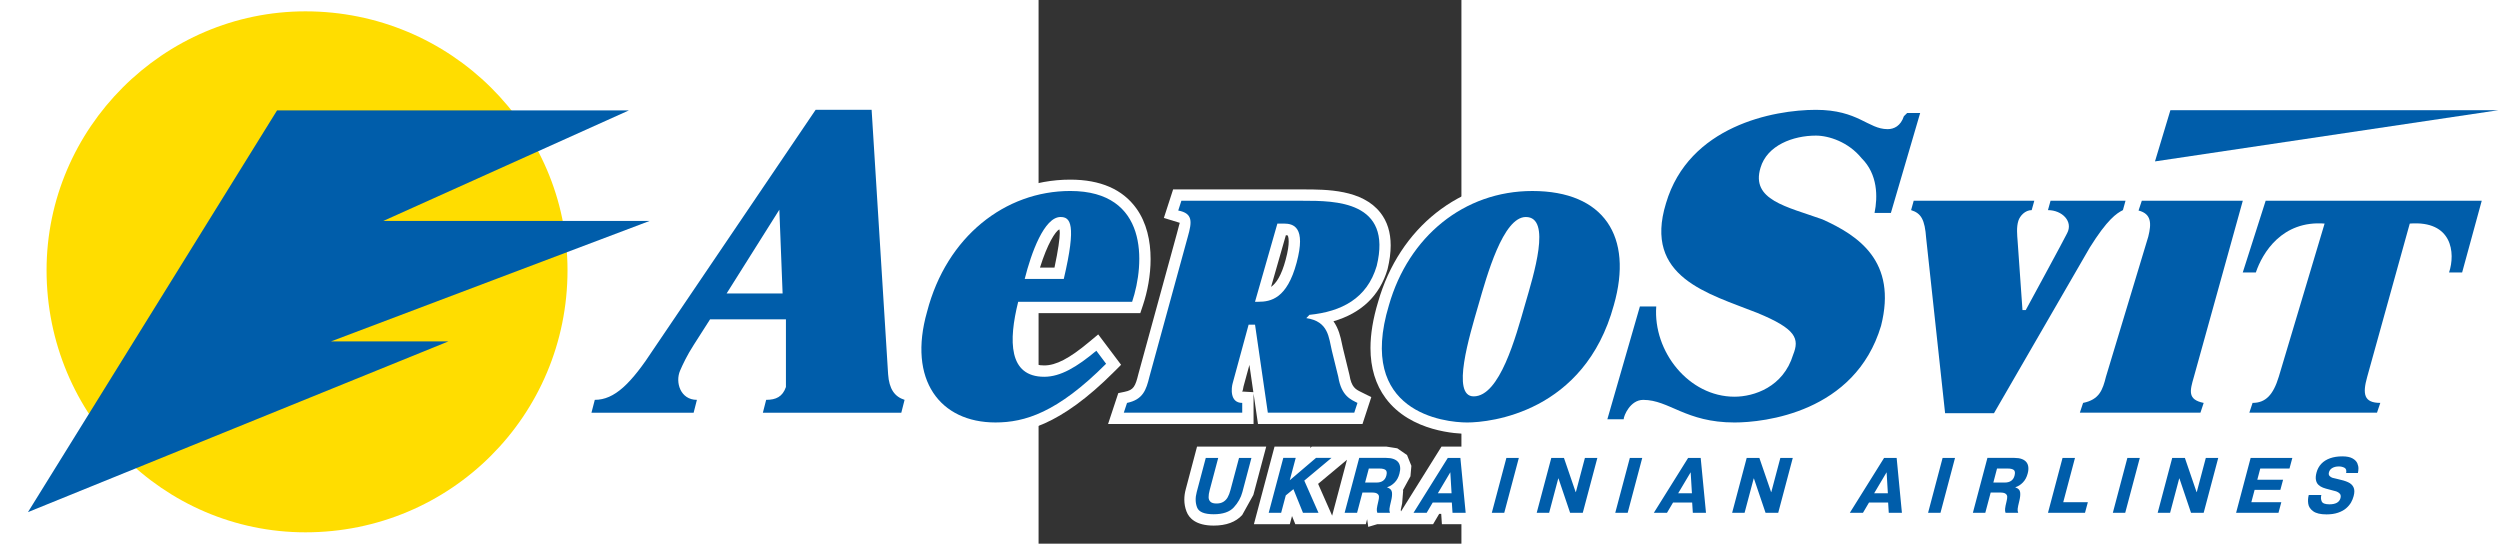 <?xml version="1.0" encoding="UTF-8" standalone="no"?>
<!-- Generator: Adobe Illustrator 14.0.0, SVG Export Plug-In . SVG Version: 6.00 Build 43363)  -->
<svg
   xmlns:dc="http://purl.org/dc/elements/1.1/"
   xmlns:cc="http://web.resource.org/cc/"
   xmlns:rdf="http://www.w3.org/1999/02/22-rdf-syntax-ns#"
   xmlns:svg="http://www.w3.org/2000/svg"
   xmlns="http://www.w3.org/2000/svg"
   xmlns:xlink="http://www.w3.org/1999/xlink"
   xmlns:sodipodi="http://sodipodi.sourceforge.net/DTD/sodipodi-0.dtd"
   xmlns:inkscape="http://www.inkscape.org/namespaces/inkscape"
   version="1.0"
   id="Layer_1"
   x="0px"
   y="0px"
   width="584"
   height="127"
   viewBox="0 0 595.276 765.354"
   enable-background="new 0 0 595.276 765.354"
   xml:space="preserve"
   sodipodi:version="0.32"
   inkscape:version="0.45.1">

					<rect x="0" y="0" width="595.276" height="765.354" fill="#333333" stroke="none"/>

					<path
   style="fill:#ffffff;fill-rule:evenodd"
   id="path139"
   d="M -1071.974,139.414 L -1080.848,139.414 L -1462.074,754.199 L -824.697,495.372 L -830.697,464.61 C -830.697,464.61 -869.741,464.61 -908.531,464.61 C -799.175,423.284 -541.841,325.985 -541.841,325.985 L -467.133,294.744 L -547.475,295.082 C -547.475,295.082 -752.44,295.082 -848.05,295.082 C -760.384,255.644 -570.067,169.95 -570.067,169.95 L -497.529,139.836 L -576.602,139.414 L -1071.974,139.414"
   clip-rule="evenodd"
   clip-path="none" /><path
   style="fill:#ffffff;fill-rule:evenodd"
   id="path141"
   d="M -1412.523,380.466 C -1412.523,592.699 -1241.868,765.354 -1032.141,765.354 C -819.88,765.354 -647.197,592.699 -647.197,380.466 C -647.197,170.683 -819.88,1.3e-005 -1032.141,1.3e-005 C -1241.868,1.3e-005 -1412.523,170.683 -1412.523,380.466"
   clip-rule="evenodd"
   clip-path="none" /><path
   style="fill:#ffdd00;fill-rule:evenodd"
   id="path143"
   d="M -1396.522,380.466 C -1396.522,180.401 -1232.065,15.972 -1032.113,15.972 C -827.598,15.972 -663.141,180.43 -663.141,380.466 C -663.141,584.924 -827.598,749.382 -1032.113,749.382 C -1232.065,749.382 -1396.522,584.953 -1396.522,380.466"
   clip-rule="evenodd"
   clip-path="none" /><polyline
   style="fill:#005daa;fill-rule:evenodd"
   id="polyline145"
   points="406.273,43.118        418.722,23.041 436.308,23.041 424.031,28.566 437.341,28.566 421.421,34.585 427.287,34.585 406.273,43.118      "
   clip-rule="evenodd"
   clip-path="none"
   transform="matrix(28.17,0,0,28.17,-12867.423,-493.681)" /><path
   style="fill:#ffffff;fill-rule:evenodd"
   id="path147"
   d="M -378.876,347.338 C -377.919,371.874 -377.412,385.142 -376.961,397.199 C -388.032,397.199 -394.793,397.199 -410.286,397.199 C -399.948,380.804 -393.525,370.606 -378.876,347.338 M -235.068,138.625 L -322.395,138.625 L -554.489,481.399 C -585.279,528.612 -604.913,546.923 -624.773,546.923 L -637.112,546.923 L -650.098,597.038 L -473.162,597.038 L -460.485,546.923 L -481.021,546.923 C -484.796,546.923 -487.275,545.74 -489.05,543.064 C -490.515,540.754 -491.303,537.711 -491.303,534.613 C -491.303,532.359 -490.853,530.077 -490.007,528.077 C -489.979,528.021 -472.176,494.414 -472.176,494.414 C -472.148,494.386 -460.457,476.075 -453.724,465.511 C -441.386,465.511 -392.511,465.511 -371.693,465.511 C -371.693,485.597 -371.693,536.331 -371.693,541.064 C -373.158,544.782 -374.989,546.923 -383.524,546.923 L -395.919,546.923 L -408.68,597.038 L -180.812,597.038 L -169.488,552.275 L -183.798,547.683 C -188.108,546.303 -194.672,544.219 -195.94,525.598 C -195.94,525.57 -220.081,138.625 -220.081,138.625 L -235.068,138.625 L -235.068,138.625 z "
   clip-rule="evenodd"
   clip-path="none" /><path
   style="fill:#005daa;fill-rule:evenodd"
   id="path149"
   d="M -360.34,413.171 L -439.189,413.171 L -364.932,295.195 L -360.34,413.171 M -355.664,449.539 L -355.664,526.669 C -355.664,531.176 -355.664,540.275 -355.664,544.838 C -360.34,558.444 -369.58,562.895 -383.496,562.895 L -388.144,581.065 L -193.263,581.065 L -188.644,562.895 C -202.588,558.444 -210.391,547.796 -211.828,526.669 L -235.04,154.598 L -313.86,154.598 L -541.221,490.357 C -573.729,540.275 -596.969,562.895 -624.745,562.895 L -629.45,581.065 L -485.613,581.065 L -480.993,562.895 C -504.149,562.895 -511.811,538.275 -504.656,521.739 C -500.656,512.414 -494.627,499.822 -485.613,485.794 L -462.457,449.539 L -355.664,449.539 L -355.664,449.539 z "
   clip-rule="evenodd"
   clip-path="none" /><path
   style="fill:#ffffff;fill-rule:evenodd"
   id="path151"
   d="M 29.196,322.83 C 29.478,324.182 29.844,324.548 29.844,328.013 C 29.844,335.647 27.675,351.901 22.379,376.747 C 14.97,376.747 11.674,376.747 1.955,376.747 C 12.519,343.028 23.534,325.872 29.196,322.83 M 44.633,252.883 C -56.864,252.883 -144.022,325.872 -172.305,434.496 C -178.023,454.469 -180.84,473.596 -180.84,491.4 C -180.84,520.922 -173.122,546.867 -157.854,567.065 C -136.642,595.206 -102.133,610.7 -60.779,610.7 C -21.257,610.7 29.506,600.333 106.354,523.345 L 116.157,513.541 L 83.959,470.751 L 71.057,481.512 C 43.394,504.611 24.52,514.443 7.984,514.443 C -7.397,514.443 -12.13,508.358 -13.735,506.386 C -16.806,502.386 -20.496,494.245 -20.496,477.934 C -20.496,468.723 -18.721,455.933 -15.623,440.806 C 6.435,440.806 143.2,440.806 143.2,440.806 L 146.863,429.876 C 153.314,410.608 157.708,387.621 157.708,364.719 C 157.708,339.112 152.187,313.533 137.566,293.279 C 118.242,266.461 86.973,252.883 44.633,252.883 z "
   clip-rule="evenodd"
   clip-path="none" /><path
   style="fill:#005daa;fill-rule:evenodd"
   id="path153"
   d="M -19.51,392.691 C -10.383,356.014 7.984,305.505 30.858,305.505 C 44.605,305.505 53.817,314.745 35.478,392.691 L -19.51,392.691 M 131.707,424.834 C 150.046,369.817 154.638,268.856 44.633,268.856 C -47.032,268.856 -129.486,333.055 -156.924,438.665 C -184.446,535.035 -138.613,594.728 -60.751,594.728 C -19.482,594.728 26.351,580.924 95.058,512.076 L 81.311,493.766 C 53.845,516.668 30.886,530.415 7.984,530.415 C -42.412,530.415 -42.412,479.906 -28.694,424.834 L 131.707,424.834 L 131.707,424.834 z "
   clip-rule="evenodd"
   clip-path="none" /><path
   style="fill:#ffffff;fill-rule:evenodd"
   id="path155"
   d="M 288.53,543.993 C 288.558,543.909 292.361,529.993 296.784,513.682 C 299.545,532.612 300.277,537.655 302.362,552.106 C 301.855,552.078 286.333,551.177 286.192,551.177 C 287.657,551.205 287.882,546.359 288.53,543.993 M 348.138,331.083 C 349.378,331.252 350.645,331.421 350.645,331.421 C 350.673,331.45 352.11,333.422 352.11,339.929 C 352.11,345.14 351.209,353.281 347.828,365.648 C 341.8,388.269 334.476,398.776 327.292,403.903 C 334.701,378.156 344.11,345.197 348.138,331.083 z M 201.034,266.658 L 189.399,266.658 L 176.385,306.829 L 198.752,313.674 C 198.329,314.238 197.287,319.759 194.724,328.745 C 194.695,328.858 140.581,526.218 140.581,526.218 C 136.186,544.247 133.735,548.979 121.228,551.543 L 112.213,553.43 L 97.818,596.925 L 302.643,596.925 C 302.643,596.925 302.643,556.642 302.643,553.881 C 304.193,564.501 308.897,596.925 308.897,596.925 L 456.001,596.925 L 468.396,559.036 L 453.776,551.768 C 446.311,548.078 440.452,545.148 437.663,527.88 C 437.409,526.612 428.395,489.963 428.395,489.963 C 428.395,490.019 426.902,483.118 426.902,483.118 C 425.127,474.3 422.423,462.497 415.127,452.299 C 454.199,440.806 480.171,416.608 491.299,378.916 C 494.228,366.859 495.693,355.732 495.693,345.563 C 495.693,327.083 490.848,311.702 481.214,299.42 C 455.523,266.658 405.464,266.658 372.336,266.658 L 201.034,266.658 L 201.034,266.658 z "
   clip-rule="evenodd"
   clip-path="none" /><path
   style="fill:#005daa;fill-rule:evenodd"
   id="path157"
   d="M 304.7,424.834 L 309.235,424.834 C 327.18,424.834 349.744,420.27 363.265,369.817 C 376.843,319.336 358.786,314.745 345.237,314.745 L 336.194,314.745 L 304.7,424.834 M 201.034,282.631 L 372.364,282.631 C 417.38,282.631 498.482,282.631 476.002,374.409 C 462.452,420.298 426.366,438.693 381.294,443.229 L 376.9,447.849 C 408.45,452.412 408.45,475.427 412.901,493.794 L 421.916,530.443 C 426.366,557.994 439.945,562.529 448.931,567.205 L 444.424,580.952 L 322.729,580.952 L 304.728,457.06 L 295.685,457.06 L 273.206,539.655 C 271.515,545.458 268.67,567.205 286.699,567.205 L 286.699,580.952 L 119.988,580.952 L 124.524,567.205 C 147.032,562.529 151.539,548.838 156.018,530.443 L 210.133,333.084 C 215.879,312.773 217.682,300.35 196.611,296.378 L 201.034,282.631 z "
   clip-rule="evenodd"
   clip-path="none" /><path
   style="fill:#ffffff;fill-rule:evenodd"
   id="path159"
   d="M 635.501,430.383 C 661.362,340.38 677.193,321.506 685.954,321.506 C 693.166,328.407 688.039,360.775 671.418,417.622 L 667.841,430.017 C 659.052,460.666 635.727,542.049 612.486,542.049 C 609.191,534.951 615.275,499.991 632.825,439.567 L 634.487,433.933 L 635.501,430.383 M 695.138,252.883 C 593.162,252.883 507.947,320.435 477.974,424.974 C 470.819,448.609 467.241,470.3 467.241,489.935 C 467.241,517.71 474.397,541.402 488.679,560.67 C 524.06,608.306 590.486,610.7 603.444,610.7 C 621.219,610.7 778.352,605.742 825.255,433.679 C 840.777,379.311 836.045,333.224 811.396,300.575 C 787.845,269.363 747.647,252.883 695.138,252.883 z "
   clip-rule="evenodd"
   clip-path="none" /><path
   style="fill:#005daa;fill-rule:evenodd"
   id="path161"
   d="M 612.515,557.994 C 580.457,557.994 606.683,472.61 619.135,429.51 C 631.191,387.649 653.868,305.505 685.954,305.505 C 722.688,305.505 696.912,387.001 684.799,428.806 C 671.728,474.3 649.277,557.994 612.515,557.994 M 603.444,594.756 C 635.473,594.756 768.549,580.952 809.846,429.51 C 837.425,333.084 796.099,268.884 695.138,268.884 C 598.796,268.884 520.877,333.084 493.271,429.51 C 447.438,580.924 571.302,594.756 603.444,594.756 z "
   clip-rule="evenodd"
   clip-path="none" /><path
   style="fill:#ffffff;fill-rule:evenodd"
   id="path163"
   d="M 867.961,281.589 C 862.863,298.124 860.581,312.886 860.581,326.154 C 860.581,400.269 931.851,427.228 986.135,447.764 L 1005.798,455.314 C 1041.602,470.075 1049.602,477.85 1049.602,485.23 C 1049.602,487.906 1048.504,490.554 1047.349,493.456 C 1033.123,540.19 988.445,542.5 979.628,542.5 C 955.599,542.5 932.471,531.796 914.442,512.414 C 894.216,490.667 883.37,460.807 885.427,432.552 L 886.694,415.425 L 834.467,415.425 L 779.451,606.193 L 836.411,606.193 L 839.453,591.967 C 840.045,589.291 845.087,578.896 851.116,578.896 C 863.285,578.896 874.356,583.713 888.356,589.798 C 909.822,599.122 936.527,610.728 979.599,610.728 C 1009.263,610.728 1159.297,603.601 1201.242,463.201 C 1230.342,348.38 1142.873,309.083 1109.943,294.265 C 1108.788,293.814 1088.28,286.8 1088.28,286.8 C 1037.771,269.898 1024.982,262.264 1031.489,240.939 C 1038.334,217.361 1067.913,206.881 1094.224,206.881 C 1109.633,206.881 1131.605,214.854 1146.085,232.713 C 1166.565,253.08 1164.255,281.391 1161.1,296.575 L 1157.212,315.731 L 1211.778,315.731 L 1262.371,143.132 L 1216.172,143.132 L 1204.115,154.936 L 1202.904,158.626 C 1200.51,165.866 1197.298,165.866 1195.185,165.866 C 1187.777,165.866 1181.044,162.457 1171.691,157.781 C 1155.606,149.696 1133.549,138.653 1094.224,138.653 C 1009.347,138.625 899.117,176.063 867.961,281.589"
   clip-rule="evenodd"
   clip-path="none" /><path
   style="fill:#005daa;fill-rule:evenodd"
   id="path165"
   d="M 1199.862,299.758 L 1241.074,159.105 L 1222.764,159.105 L 1218.144,163.64 C 1213.637,177.246 1204.397,181.81 1195.242,181.81 C 1167.663,181.81 1153.944,154.626 1094.28,154.626 C 1034.644,154.626 915.343,177.246 883.258,286.18 C 851.144,390.579 942.894,413.171 1011.742,440.468 C 1066.786,463.145 1071.35,476.751 1062.222,499.428 C 1048.447,544.838 1007.178,558.473 979.656,558.473 C 915.372,558.473 864.919,494.949 869.539,431.397 L 846.524,431.397 L 800.719,590.192 L 823.678,590.192 C 823.678,585.6 832.777,562.924 851.172,562.924 C 887.849,562.924 910.864,594.756 979.684,594.756 C 1020.953,594.756 1149.437,581.065 1186.03,458.638 C 1209.017,367.845 1153.973,331.534 1103.464,308.829 C 1053.011,290.772 1002.558,281.617 1016.277,236.291 C 1025.517,204.487 1062.222,190.909 1094.308,190.909 C 1112.675,190.909 1140.169,199.98 1158.564,222.657 C 1181.467,245.305 1181.467,277.081 1176.847,299.758 L 1199.862,299.758"
   clip-rule="evenodd"
   clip-path="none" /><path
   style="fill:#ffffff;fill-rule:evenodd"
   id="path167"
   d="M 1394.207,338.633 C 1394.179,338.239 1394.151,337.337 1394.151,336.154 C 1394.151,329.985 1394.545,315.674 1394.545,315.674 C 1395.137,313.871 1397.222,311.843 1398.067,311.787 C 1398.067,311.787 1399.475,311.674 1400.01,311.618 L 1399.982,311.787 L 1420.969,311.787 C 1427.335,311.787 1432.293,314.576 1434.012,317.365 C 1434.293,317.815 1434.491,318.238 1434.491,318.829 C 1434.491,319.336 1434.322,319.956 1433.871,320.83 C 1433.589,321.337 1414.095,357.62 1397.729,388.015 C 1395.926,363.366 1394.207,338.633 1394.207,338.633 M 1530.156,266.658 L 1219.778,266.658 L 1208.735,306.463 L 1223.468,311.083 C 1228.567,312.66 1231.891,313.702 1233.525,336.548 C 1233.581,337.112 1261.78,597.685 1261.78,597.685 L 1354.149,597.685 L 1493.563,356.606 C 1517.592,318.069 1528.776,312.519 1533.537,310.153 L 1539.931,306.97 L 1551.087,266.658 L 1530.156,266.658 L 1530.156,266.658 z "
   clip-rule="evenodd"
   clip-path="none" /><path
   style="fill:#005daa;fill-rule:evenodd"
   id="path169"
   d="M 1276.175,581.685 L 1344.994,581.685 L 1479.788,348.577 C 1504.493,308.942 1517.649,300.209 1526.494,295.814 L 1530.156,282.603 L 1424.631,282.603 L 1420.969,295.814 C 1441.026,295.814 1456.773,311.759 1447.956,328.323 C 1445.139,334.548 1389.728,436.496 1389.728,436.496 L 1385.108,436.496 L 1378.291,339.76 C 1377.643,330.971 1376.404,319.9 1379.333,310.773 C 1381.587,303.787 1388.855,295.814 1398.067,295.814 L 1401.757,282.603 L 1231.976,282.603 L 1228.313,295.814 C 1242.399,300.209 1247.638,308.942 1249.526,335.365 L 1276.175,581.685"
   clip-rule="evenodd"
   clip-path="none" /><path
   style="fill:#ffffff;fill-rule:evenodd"
   id="path171"
   d="M 1695.261,266.658 L 1541.565,266.658 L 1528.607,305.449 L 1548.439,313.477 C 1548.495,313.59 1548.833,314.266 1548.833,316.266 C 1548.833,318.548 1548.41,322.492 1546.748,329.196 C 1546.72,329.196 1487.338,525.823 1487.338,525.823 C 1482.661,544.444 1480.295,548.923 1467.309,551.543 L 1458.21,553.374 L 1443.843,596.925 L 1647.231,596.925 L 1660.443,556.98 C 1660.443,556.98 1637.738,549.684 1637.372,549.571 C 1638.611,549.43 1641.794,534.894 1641.794,534.894 C 1641.851,534.725 1716.333,266.658 1716.333,266.658 L 1695.261,266.658"
   clip-rule="evenodd"
   clip-path="none" /><path
   style="fill:#005daa;fill-rule:evenodd"
   id="path173"
   d="M 1465.9,580.924 L 1635.653,580.924 L 1640.189,567.205 C 1617.286,562.557 1620.639,550.416 1626.442,530.443 L 1695.261,282.631 L 1553.087,282.631 L 1548.495,296.378 C 1566.806,300.998 1566.806,314.773 1562.214,333.084 L 1502.606,530.443 C 1498.014,548.838 1493.394,562.557 1470.436,567.205 L 1465.9,580.924"
   clip-rule="evenodd"
   clip-path="none" /><path
   style="fill:#ffffff;fill-rule:evenodd"
   id="path175"
   d="M 2031.669,266.658 L 1715.826,266.658 L 1673.373,399.593 L 1725.15,399.593 L 1728.812,388.719 C 1732.981,376.212 1749.742,341.535 1788.11,333.619 C 1776.983,370.803 1730.615,525.852 1730.615,525.852 C 1722.868,551.233 1714.868,551.233 1709.037,551.233 L 1697.515,551.233 L 1682.331,596.925 L 1895.692,596.925 L 1910.199,553.768 C 1910.199,553.768 1882.874,550.472 1882.255,550.388 C 1882.846,550.219 1882.621,546.162 1885.804,534.753 C 1885.804,534.725 1930.031,375.367 1942.398,330.971 C 1953.807,331.647 1962.568,334.689 1967.441,340.887 C 1971.61,346.267 1973.329,353.676 1973.329,361.197 C 1973.329,367.226 1972.23,373.339 1970.484,378.578 L 1963.525,399.593 L 2016.26,399.593 L 2052.571,266.658 L 2031.669,266.658"
   clip-rule="evenodd"
   clip-path="none" /><path
   style="fill:#005daa;fill-rule:evenodd"
   id="path177"
   d="M 1745.911,530.415 C 1738.165,555.796 1727.488,567.177 1709.037,567.177 L 1704.473,580.924 L 1884.198,580.924 L 1888.846,567.177 C 1865.747,567.177 1863.578,554.839 1870.423,530.415 L 1930.313,314.745 C 1990.231,310.125 1994.794,356.014 1985.639,383.593 L 2004.034,383.593 L 2031.641,282.603 L 1727.46,282.603 L 1695.205,383.593 L 1713.628,383.593 C 1722.896,356.014 1750.475,310.125 1810.421,314.745 L 1745.911,530.415"
   clip-rule="evenodd"
   clip-path="none" /><path
   style="fill:#ffffff;fill-rule:evenodd"
   id="path179"
   d="M 299.657,628.673 L 223.091,628.673 L 207.231,688.59 C 205.823,693.661 205.175,698.591 205.175,703.38 C 205.175,709.267 206.245,714.929 208.33,720.254 C 211.767,729.212 221.288,739.916 246.528,739.916 C 264.107,739.916 277.628,734.93 286.643,725.043 C 286.643,724.986 302.362,696.76 302.362,696.76 L 320.475,628.673 L 299.657,628.673 M 512.595,690.506 L 512.595,690.506 z M 422.592,656.927 C 422.592,656.927 428.958,651.603 434.141,647.265 C 431.155,658.477 414.282,722.057 413.267,725.944 C 410.957,720.761 399.07,693.802 393.52,681.154 C 404.112,672.28 422.592,656.927 422.592,656.927 z M 676.095,628.673 L 646.262,628.673 C 646.262,628.673 619.811,728.395 618.402,733.691 C 617.923,728.817 608.317,628.673 608.317,628.673 L 567.245,628.673 C 567.245,628.673 511.778,717.437 510.229,719.944 C 510.116,719.352 509.919,718.225 509.835,717.916 C 509.863,717.746 511.806,708.704 511.806,708.704 C 511.806,708.422 513.243,690.76 513.243,690.76 C 513.215,690.45 512.933,690.281 512.877,689.971 C 513.722,688.393 523.525,670.505 523.525,670.505 C 523.525,669.97 524.821,655.772 524.821,655.772 L 518.708,640.589 C 518.455,640.307 505.017,631.123 504.989,631.123 C 504.961,631.18 489.383,628.673 489.383,628.673 L 384.647,628.673 C 384.647,628.673 383.407,629.743 382.196,630.757 C 382.28,630.391 382.759,628.673 382.759,628.673 L 332.166,628.673 L 303.15,737.916 L 353.716,737.916 C 353.716,737.916 356.617,727.212 356.786,726.451 C 356.843,726.592 361.406,737.916 361.406,737.916 L 460.678,737.916 C 460.678,737.916 461.607,734.282 462.537,730.902 C 463.044,734.423 464.114,741.719 464.114,741.719 L 476.876,737.916 L 555.414,737.916 C 555.414,737.916 561.977,726.733 563.949,723.437 C 565.217,723.437 565.386,723.437 566.823,723.437 C 566.879,724.282 567.78,737.916 567.78,737.916 L 667.869,737.916 L 696.856,628.673 L 676.095,628.673 L 676.095,628.673 z M 786.634,628.673 L 756.802,628.673 C 756.802,628.673 755.055,635.18 754.267,638.194 C 753.619,636.222 751.027,628.673 751.027,628.673 L 709.476,628.673 L 680.489,737.916 L 731.055,737.916 C 731.055,737.916 732.801,731.353 733.618,728.338 C 734.266,730.339 736.858,737.916 736.858,737.916 L 778.408,737.916 L 807.396,628.673 L 786.634,628.673 z M 1061.715,628.673 L 1031.911,628.673 C 1031.911,628.673 1030.137,635.321 1029.376,638.307 C 1028.756,636.476 1026.052,628.673 1026.052,628.673 L 984.557,628.673 C 984.557,628.673 958.078,728.395 956.697,733.663 C 956.218,728.789 946.584,628.673 946.584,628.673 L 905.54,628.673 C 905.54,628.673 848.637,719.718 844.777,725.916 C 844.862,725.634 870.553,628.673 870.553,628.673 L 820.044,628.673 L 791.057,737.916 L 893.765,737.916 C 893.765,737.916 900.329,726.733 902.301,723.437 C 903.568,723.437 903.737,723.437 905.146,723.437 C 905.202,724.338 906.075,737.916 906.075,737.916 L 1006.192,737.916 C 1006.192,737.916 1007.967,731.268 1008.727,728.31 C 1009.404,730.226 1012.023,737.916 1012.023,737.916 L 1053.574,737.916 L 1082.533,628.673 L 1061.715,628.673 z M 1290.147,628.673 L 1260.343,628.673 C 1260.343,628.673 1233.919,728.62 1232.539,733.832 C 1232.088,729.015 1222.51,628.673 1222.51,628.673 L 1181.438,628.673 L 1113.21,737.916 L 1169.663,737.916 C 1169.663,737.916 1176.227,726.733 1178.171,723.437 C 1179.438,723.437 1179.607,723.437 1180.988,723.437 C 1181.044,724.395 1181.889,737.916 1181.889,737.916 L 1282.006,737.916 L 1310.908,628.673 L 1290.147,628.673 z M 1335.754,628.673 L 1323.444,628.673 L 1294.541,737.916 L 1345.079,737.916 C 1345.079,737.916 1345.98,734.451 1346.853,731.155 C 1347.36,735.015 1348.234,741.747 1348.234,741.747 L 1361.276,737.916 L 1397.053,737.916 C 1397.053,737.916 1394.743,721.972 1394.179,718.225 C 1394.348,717.155 1396.207,708.788 1396.207,708.788 L 1397.56,690.478 C 1397.531,690.281 1397.334,690.14 1397.278,689.914 C 1398.207,688.224 1407.87,670.59 1407.87,670.59 C 1407.87,669.97 1409.194,655.772 1409.194,655.772 L 1403.025,640.589 C 1402.799,640.307 1389.447,631.152 1389.447,631.152 C 1389.418,631.18 1373.756,628.673 1373.756,628.673 L 1335.754,628.673 L 1335.754,628.673 z M 1459.055,628.673 L 1429.223,628.673 L 1400.292,737.916 L 1485.394,737.916 L 1497.986,691.013 C 1497.986,691.013 1469.929,691.013 1463.309,691.013 C 1468.21,672.562 1479.844,628.673 1479.844,628.673 L 1459.055,628.673 z M 1550.27,628.673 L 1520.438,628.673 L 1491.563,737.916 L 1542.072,737.916 L 1571.003,628.673 L 1550.27,628.673 z M 1660.668,628.673 L 1630.864,628.673 C 1630.864,628.673 1629.146,635.095 1628.329,638.166 C 1627.681,636.109 1625.118,628.673 1625.118,628.673 L 1583.567,628.673 L 1554.664,737.916 L 1605.201,737.916 C 1605.201,737.916 1606.892,731.494 1607.709,728.451 C 1608.385,730.564 1610.892,737.916 1610.892,737.916 L 1652.499,737.916 L 1681.402,628.673 L 1660.668,628.673 z M 1765.011,628.673 L 1693.994,628.673 L 1665.091,737.916 L 1757.771,737.916 L 1770.278,691.013 C 1770.278,691.013 1766.757,691.013 1764.334,691.013 C 1765.264,687.492 1768.081,676.815 1768.419,675.604 C 1770.757,675.604 1773.293,675.604 1773.293,675.604 L 1785.744,628.673 L 1765.011,628.673 L 1765.011,628.673 z M 1791.378,694.619 L 1791.378,694.619 L 1791.378,694.619 z M 1812.956,630.025 L 1809.717,630.532 L 1812.956,630.025 L 1794.307,641.828 C 1794.223,641.941 1783.603,661.209 1783.603,661.209 C 1783.603,661.434 1782.73,679.379 1782.73,679.407 C 1782.73,679.379 1783.378,680.618 1783.575,680.9 C 1779.124,680.9 1772.955,680.9 1772.955,680.9 L 1772.673,692.76 L 1771.659,711.746 C 1771.743,711.746 1784.983,732.62 1784.983,732.62 C 1785.068,732.677 1813.21,740.114 1813.21,740.114 L 1834.619,736.874 L 1851.155,727.719 C 1851.239,727.662 1861.55,715.352 1861.55,715.352 C 1861.69,715.127 1866.817,702.563 1866.817,702.563 C 1866.817,702.168 1866.057,687.943 1865.691,681.886 C 1868.536,681.886 1871.494,681.886 1871.494,681.886 L 1872.902,669.716 L 1874.085,659.885 C 1874.085,660.251 1871.296,645.969 1871.296,645.969 C 1871.127,645.603 1857.409,631.292 1857.409,631.292 C 1857.409,631.349 1835.436,626.475 1835.436,626.475 L 1812.956,630.025 z "
   clip-rule="evenodd"
   clip-path="none" /><path
   style="fill:#005daa;fill-rule:evenodd"
   id="path181"
   d="M 1788.11,696.872 L 1805.829,696.872 C 1804.956,700.084 1805.153,703.042 1806.364,705.831 C 1807.576,708.591 1811.181,709.972 1817.153,709.972 C 1825.999,709.972 1831.21,707.07 1832.788,701.239 C 1833.464,698.591 1833.182,696.534 1831.887,695.013 C 1830.506,693.52 1828.816,692.422 1826.759,691.745 C 1824.703,691.069 1821.464,690.224 1817.069,689.154 C 1813.576,688.281 1810.618,687.435 1808.252,686.534 C 1805.829,685.633 1803.773,684.365 1801.914,682.675 C 1800.054,681.013 1798.843,678.759 1798.28,675.886 C 1797.66,673.097 1797.913,669.519 1799.04,665.266 C 1800.308,660.477 1802.59,656.307 1805.801,652.899 C 1809.069,649.462 1813.21,646.87 1818.224,645.096 C 1823.21,643.321 1828.957,642.448 1835.351,642.448 C 1841.493,642.448 1846.281,643.406 1849.662,645.293 C 1853.07,647.18 1855.296,649.49 1856.479,652.138 C 1857.606,654.814 1858.141,657.35 1858.056,659.688 C 1858.028,662.026 1857.747,664.111 1857.296,665.913 L 1840.732,665.913 C 1841.493,662.223 1840.704,659.744 1838.422,658.505 C 1836.056,657.265 1833.492,656.646 1830.562,656.646 C 1826.872,656.646 1823.774,657.35 1821.266,658.843 C 1818.815,660.279 1817.21,662.308 1816.562,664.871 C 1815.97,667.04 1816.252,668.787 1817.407,670.054 C 1818.618,671.266 1819.999,672.167 1821.576,672.674 C 1823.154,673.153 1825.548,673.688 1828.731,674.365 C 1834.872,675.689 1839.802,677.153 1843.408,678.815 C 1847.042,680.449 1849.634,682.816 1851.099,685.914 C 1852.648,689.041 1852.704,693.21 1851.296,698.394 C 1850.507,701.464 1849.296,704.422 1847.662,707.352 C 1845.972,710.225 1843.662,713.042 1840.704,715.577 C 1837.774,718.085 1833.971,720.197 1829.379,721.747 C 1824.788,723.324 1819.351,724.141 1813.153,724.141 C 1804.646,724.141 1798.42,722.676 1794.392,719.747 C 1790.307,716.789 1787.997,713.267 1787.406,709.183 C 1786.814,705.098 1787.012,700.985 1788.11,696.872 M 1715.685,675.379 L 1751.968,675.379 L 1748.165,689.576 L 1711.91,689.576 L 1707.29,706.986 L 1749.489,706.986 L 1745.489,721.944 L 1685.824,721.944 L 1706.304,644.645 L 1765.011,644.645 L 1760.982,659.632 L 1719.826,659.632 L 1715.685,675.379 z M 1606.075,673.576 L 1605.737,673.576 L 1592.919,721.944 L 1575.426,721.944 L 1595.905,644.645 L 1613.737,644.645 L 1630.16,692.675 L 1630.498,692.675 L 1643.203,644.645 L 1660.697,644.645 L 1640.189,721.916 L 1622.385,721.916 L 1606.075,673.576 z M 1532.776,644.645 L 1550.27,644.645 L 1529.734,721.944 L 1512.296,721.944 L 1532.776,644.645 z M 1477.14,706.986 L 1473.112,721.944 L 1420.997,721.944 L 1441.505,644.645 L 1459.027,644.645 L 1442.491,706.986 L 1477.14,706.986 z M 1349.276,659.603 L 1344.093,679.322 L 1360.037,679.322 C 1367.586,679.322 1372.235,676.083 1373.925,669.632 C 1374.967,665.632 1374.601,663.012 1372.911,661.632 C 1371.192,660.308 1368.432,659.603 1364.629,659.603 L 1349.276,659.603 z M 1315.275,721.916 L 1335.754,644.617 L 1373.784,644.617 C 1377.869,644.617 1381.305,645.124 1384.094,646.166 C 1386.883,647.152 1389.024,648.673 1390.573,650.533 C 1392.095,652.42 1393.024,654.758 1393.334,657.491 C 1393.616,660.223 1393.362,663.265 1392.433,666.59 C 1391.08,671.857 1388.771,676.083 1385.615,679.266 C 1382.432,682.534 1378.939,684.731 1375.164,685.886 L 1375.08,686.168 C 1379.108,687.435 1381.362,689.661 1381.784,692.872 C 1382.291,696.112 1381.869,700.14 1380.714,704.929 C 1379.333,710.479 1378.517,714.225 1378.348,716.197 C 1378.066,718.169 1378.348,720.113 1379.08,721.916 L 1361.276,721.916 C 1360.657,720.31 1360.403,718.451 1360.629,716.282 C 1360.769,714.169 1361.502,710.535 1362.77,705.464 C 1363.361,702.929 1363.671,700.901 1363.615,699.182 C 1363.53,697.492 1362.798,696.112 1361.333,695.07 C 1359.896,693.915 1357.361,693.379 1353.84,693.379 L 1340.346,693.379 L 1332.768,721.916 L 1315.275,721.916 L 1315.275,721.916 z M 1272.653,644.645 L 1290.147,644.645 L 1269.667,721.944 L 1252.202,721.944 L 1272.653,644.645 z M 1176.311,694.393 L 1195.608,694.393 L 1193.833,664.843 L 1176.311,694.393 z M 1190.284,644.645 L 1207.975,644.645 L 1215.383,721.944 L 1196.876,721.944 L 1195.974,707.464 L 1169.043,707.464 L 1160.536,721.944 L 1142.028,721.944 L 1190.284,644.645 z M 1007.037,673.576 L 1006.727,673.576 L 993.882,721.944 L 976.36,721.944 L 996.868,644.645 L 1014.699,644.645 L 1031.207,692.675 L 1031.517,692.675 L 1044.25,644.645 L 1061.744,644.645 L 1041.236,721.944 L 1023.432,721.944 L 1007.037,673.576 z M 900.413,694.393 L 919.766,694.393 L 917.991,664.843 L 900.413,694.393 z M 914.414,644.645 L 932.105,644.645 L 939.57,721.944 L 921.034,721.944 L 920.104,707.464 L 893.174,707.464 L 884.638,721.944 L 866.13,721.944 L 914.414,644.645 z M 832.354,644.645 L 849.82,644.645 L 829.312,721.944 L 811.818,721.944 L 832.354,644.645 z M 731.928,673.576 L 731.59,673.576 L 718.744,721.944 L 701.251,721.944 L 721.787,644.645 L 739.618,644.645 L 756.07,692.675 L 756.408,692.675 L 769.112,644.645 L 786.634,644.645 L 766.098,721.944 L 748.295,721.944 L 731.928,673.576 z M 658.573,644.645 L 676.095,644.645 L 655.559,721.944 L 638.037,721.944 L 658.573,644.645 z M 562.09,694.393 L 581.387,694.393 L 579.64,664.843 L 562.09,694.393 z M 576.091,644.645 L 593.81,644.645 L 601.247,721.944 L 582.739,721.944 L 581.781,707.464 L 554.85,707.464 L 546.315,721.944 L 527.807,721.944 L 576.091,644.645 z M 464.903,659.603 L 459.664,679.322 L 475.664,679.322 C 483.214,679.322 487.834,676.083 489.552,669.632 C 490.594,665.632 490.256,663.012 488.51,661.632 C 486.82,660.308 484.087,659.603 480.284,659.603 L 464.903,659.603 z M 430.846,721.916 L 451.382,644.617 L 489.411,644.617 C 493.496,644.617 496.876,645.124 499.693,646.166 C 502.51,647.152 504.679,648.673 506.201,650.533 C 507.75,652.42 508.623,654.758 508.961,657.491 C 509.271,660.223 508.961,663.265 508.06,666.59 C 506.736,671.857 504.426,676.083 501.243,679.266 C 498.059,682.534 494.538,684.731 490.792,685.886 L 490.735,686.168 C 494.707,687.435 496.961,689.661 497.44,692.872 C 497.89,696.112 497.524,700.14 496.313,704.929 C 494.961,710.479 494.2,714.225 493.975,716.197 C 493.749,718.169 493.975,720.113 494.679,721.916 L 476.904,721.916 C 476.256,720.31 476.03,718.451 476.199,716.282 C 476.397,714.169 477.129,710.535 478.34,705.464 C 478.988,702.929 479.27,700.901 479.214,699.182 C 479.157,697.492 478.397,696.112 476.904,695.07 C 475.467,693.915 472.988,693.379 469.41,693.379 L 455.917,693.379 L 448.367,721.916 L 430.846,721.916 L 430.846,721.916 z M 353.631,676.083 L 390.562,644.617 L 412.338,644.617 L 374.055,676.59 L 394.055,721.916 L 372.224,721.916 L 358.758,688.619 L 347.997,697.436 L 341.49,721.916 L 323.968,721.916 L 344.504,644.617 L 361.998,644.617 L 353.631,676.083 z M 235.373,644.645 L 252.895,644.645 L 240.923,689.774 C 239.824,693.802 239.317,697.239 239.373,699.999 C 239.43,702.76 240.331,704.901 242.078,706.45 C 243.796,708.056 246.585,708.817 250.472,708.817 C 254.332,708.817 257.43,708.084 260.05,706.507 C 262.614,704.957 264.67,702.816 266.219,700.084 C 267.769,697.295 269.093,693.83 270.163,689.774 L 282.192,644.645 L 299.657,644.645 L 286.924,692.675 C 284.84,700.591 280.811,707.802 274.868,714.253 C 268.98,720.676 259.515,723.944 246.528,723.944 C 233.401,723.944 225.654,720.761 223.175,714.422 C 220.668,708.028 220.471,700.76 222.64,692.675 L 235.373,644.645 z "
   clip-rule="evenodd"
   clip-path="none" /><polyline
   style="fill:#ffffff;fill-rule:evenodd"
   id="polyline183"
   points="513.339,22.465        512.917,22.465 511.768,26.284 529.808,23.594 529.724,22.465 513.339,22.465      "
   clip-rule="evenodd"
   clip-path="none"
   transform="matrix(28.17,0,0,28.17,-12867.423,-493.681)" /><polyline
   style="fill:#005daa;fill-rule:evenodd"
   id="polyline185"
   points="512.569,25.591        513.339,23.033 529.724,23.033 512.569,25.591      "
   clip-rule="evenodd"
   clip-path="none"
   transform="matrix(28.17,0,0,28.17,-12867.423,-493.681)" />

</svg>